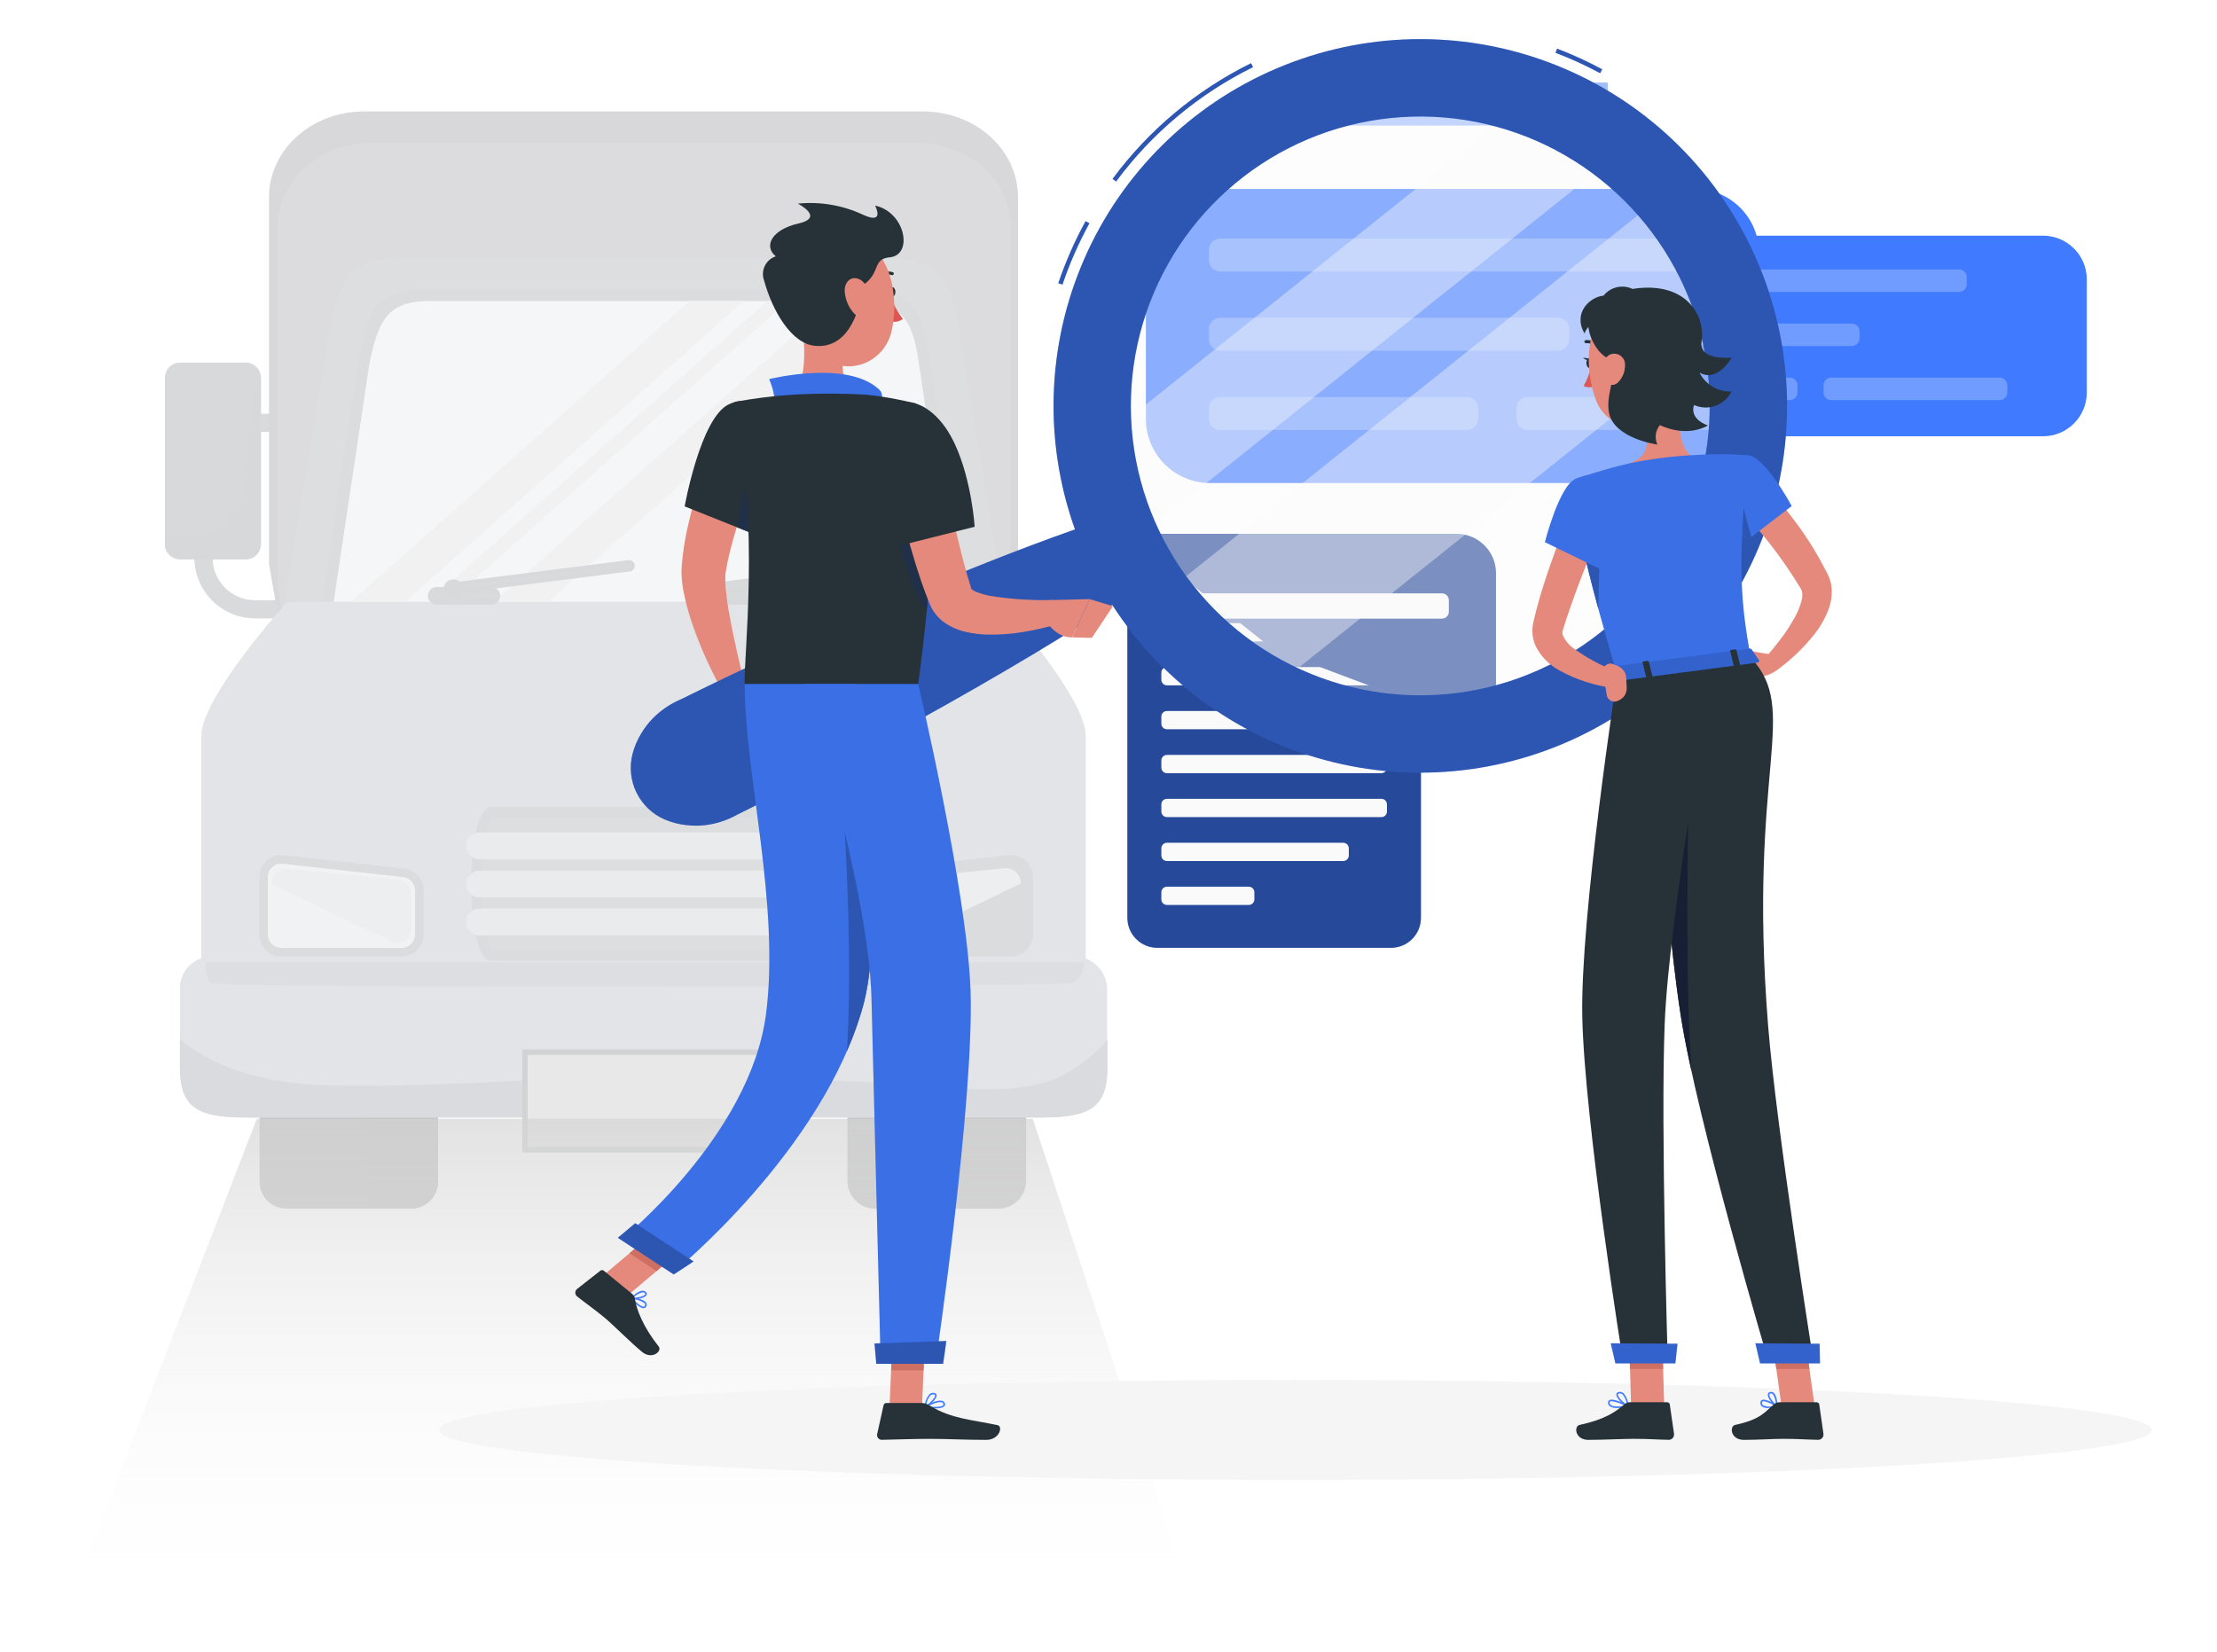 <svg width="510" height="380" viewBox="0 0 510 380" fill="none" xmlns="http://www.w3.org/2000/svg">
<rect width="510" height="380" fill="white"/>
<g opacity="0.92">
<g opacity="0.92" filter="url(#filter0_d)">
<path opacity="0.98" d="M289.194 196.085C311.761 196.085 330.055 177.791 330.055 155.224C330.055 132.658 311.761 114.364 289.194 114.364C266.628 114.364 248.334 132.658 248.334 155.224C248.334 177.791 266.628 196.085 289.194 196.085Z" fill="white"/>
</g>
<path opacity="0.33" d="M308.767 152.833C309.251 153.118 309.653 153.524 309.932 154.012C310.211 154.499 310.357 155.052 310.357 155.613C310.357 156.175 310.211 156.727 309.932 157.215C309.653 157.703 309.251 158.109 308.767 158.394L281.8 174.26C281.31 174.548 280.753 174.702 280.184 174.705C279.616 174.708 279.056 174.562 278.563 174.279C278.069 173.997 277.659 173.589 277.374 173.098C277.089 172.606 276.939 172.048 276.939 171.479V139.748C276.939 139.179 277.089 138.621 277.374 138.129C277.659 137.637 278.069 137.23 278.563 136.947C279.056 136.665 279.616 136.518 280.184 136.522C280.753 136.525 281.31 136.679 281.8 136.967L308.767 152.833Z" fill="#515A60"/>
</g>
<path d="M44.715 128.301V109.134C44.718 105.43 46.19 101.879 48.809 99.26C51.428 96.641 54.979 95.169 58.683 95.166H71.317C75.021 95.169 78.573 96.641 81.192 99.26C83.812 101.879 85.286 105.43 85.29 109.134V128.301C85.286 132.006 83.812 135.557 81.192 138.175C78.573 140.794 75.021 142.267 71.317 142.27H58.683C54.979 142.267 51.428 140.795 48.809 138.176C46.19 135.557 44.717 132.005 44.715 128.301V128.301ZM58.683 99.357C56.089 99.357 53.601 100.387 51.767 102.22C49.932 104.053 48.9 106.54 48.898 109.134V128.301C48.898 130.897 49.929 133.385 51.764 135.22C53.599 137.055 56.087 138.086 58.683 138.086H71.317C73.912 138.085 76.4 137.054 78.235 135.219C80.069 133.384 81.101 130.896 81.102 128.301V109.134C81.098 106.54 80.066 104.055 78.231 102.222C76.397 100.389 73.91 99.359 71.317 99.357H58.683Z" fill="#D9DADC"/>
<path d="M41.393 83.419H56.566C57.483 83.419 58.363 83.784 59.011 84.433C59.66 85.081 60.025 85.961 60.025 86.879V125.211C60.025 126.128 59.661 127.007 59.013 127.655C58.364 128.303 57.485 128.667 56.569 128.667H41.396C40.478 128.667 39.599 128.303 38.95 127.654C38.302 127.006 37.938 126.126 37.938 125.209V86.875C37.938 85.959 38.302 85.08 38.95 84.432C39.598 83.784 40.477 83.419 41.393 83.419V83.419Z" fill="#D8D9DB"/>
<path d="M41.048 89.358C41.047 88.554 41.364 87.783 41.931 87.213C42.498 86.643 43.268 86.321 44.072 86.318C44.072 86.318 56.278 84.68 55.032 84.68L42.441 84.715C42.042 84.716 41.648 84.796 41.281 84.949C40.914 85.103 40.58 85.327 40.299 85.609C40.019 85.892 39.796 86.227 39.645 86.595C39.494 86.963 39.417 87.358 39.418 87.756L39.506 119.907C39.509 121.174 41.048 89.358 41.048 89.358Z" fill="#D8D9DB"/>
<path d="M57.192 99.799C56.755 104.786 57.388 111.412 55.004 115.994C51.043 123.598 45.004 124.371 37.938 122.876V125.081C37.938 126.033 38.317 126.945 38.99 127.618C39.663 128.291 40.576 128.669 41.528 128.669H56.433C57.385 128.669 58.298 128.291 58.971 127.618C59.645 126.945 60.024 126.033 60.025 125.081V87.008C60.003 86.736 59.948 86.468 59.863 86.209C58.471 90.626 57.575 95.184 57.192 99.799V99.799Z" fill="#D7D8DA"/>
<path d="M65.871 206.06H94.614C96.248 206.06 97.814 206.708 98.969 207.864C100.125 209.019 100.773 210.585 100.773 212.219V271.896C100.773 273.53 100.125 275.097 98.969 276.252C97.814 277.407 96.248 278.056 94.614 278.056H65.873C64.24 278.056 62.673 277.407 61.517 276.252C60.361 275.097 59.712 273.53 59.711 271.896V212.22C59.711 210.586 60.36 209.019 61.515 207.864C62.67 206.709 64.237 206.06 65.871 206.06V206.06Z" fill="#C5C5C7"/>
<path d="M94.378 206.06H84.772V278.055H94.378C95.218 278.055 96.05 277.89 96.827 277.568C97.603 277.247 98.309 276.775 98.903 276.181C99.497 275.587 99.969 274.882 100.29 274.105C100.612 273.329 100.777 272.497 100.777 271.657V212.463C100.778 211.622 100.613 210.789 100.292 210.012C99.971 209.235 99.5 208.529 98.906 207.934C98.311 207.339 97.605 206.868 96.828 206.546C96.052 206.224 95.219 206.059 94.378 206.06V206.06Z" fill="#C4C4C6"/>
<path d="M236.045 271.662C236.045 272.502 235.88 273.334 235.559 274.11C235.237 274.886 234.766 275.591 234.173 276.185C233.579 276.78 232.874 277.251 232.098 277.572C231.322 277.894 230.49 278.06 229.65 278.06H201.378C200.537 278.06 199.705 277.895 198.928 277.574C198.151 277.252 197.446 276.781 196.851 276.187C196.256 275.593 195.785 274.888 195.463 274.111C195.141 273.335 194.975 272.502 194.975 271.662V212.463C194.974 211.622 195.14 210.789 195.462 210.013C195.784 209.236 196.255 208.53 196.85 207.936C197.445 207.341 198.151 206.87 198.928 206.549C199.704 206.227 200.537 206.062 201.378 206.063H229.65C230.49 206.063 231.322 206.228 232.098 206.55C232.875 206.872 233.58 207.343 234.174 207.938C234.768 208.532 235.238 209.238 235.559 210.014C235.881 210.79 236.045 211.623 236.045 212.463V271.662Z" fill="#C6C7C8"/>
<path d="M212.321 206.06H201.378C200.537 206.059 199.704 206.224 198.928 206.546C198.151 206.867 197.445 207.338 196.85 207.933C196.255 208.527 195.784 209.233 195.462 210.01C195.14 210.786 194.974 211.619 194.975 212.46V271.662C194.975 272.503 195.141 273.335 195.463 274.111C195.785 274.888 196.256 275.593 196.851 276.187C197.446 276.781 198.151 277.253 198.928 277.574C199.705 277.895 200.537 278.06 201.378 278.06H212.321V206.06Z" fill="#C5C6C7"/>
<path d="M61.887 45.368C61.887 34.471 71.665 25.639 83.725 25.639H212.342C224.405 25.639 234.184 34.469 234.184 45.368V129.741L223.866 189.751C221.406 199.805 219.242 204.818 207.179 204.818H88.885C76.823 204.818 73.792 199.885 72.201 189.751L61.887 129.744V45.368Z" fill="#D8D8DA"/>
<path d="M63.853 52.216C63.853 41.553 73.424 32.906 85.231 32.906H211.126C222.931 32.906 232.505 41.553 232.505 52.216V134.797L222.405 193.538C219.998 203.379 217.882 208.288 206.074 208.288H90.283C78.475 208.288 75.511 203.46 73.956 193.538L63.856 134.797L63.853 52.216Z" fill="#DCDCDE"/>
<path d="M230.143 217.984C230.143 228.817 220.84 237.605 209.365 237.605H86.996C75.519 237.605 66.213 228.817 66.213 217.984V134.075L76.032 74.398C78.369 64.398 80.426 59.412 91.9 59.412H204.458C215.933 59.412 218.816 64.318 220.33 74.398L230.145 134.075L230.143 217.984Z" fill="#DDDEE0"/>
<path d="M222.253 138.487L213.719 81.615C212.348 71.567 209.732 66.681 199.311 66.681H97.056C86.626 66.681 84.763 71.647 82.637 81.615L74.103 138.487H222.253Z" fill="#DBDCDD"/>
<path d="M219.601 138.485L211.379 83.646C210.054 73.962 207.528 69.246 197.476 69.246H98.881C88.828 69.246 87.027 74.037 84.978 83.646L76.752 138.485H219.601Z" fill="#F5F6F7"/>
<path d="M56.23 257.083C45.325 257.083 41.391 254.634 41.391 245.563V227.602C41.338 226.042 41.787 224.507 42.671 223.222C43.555 221.937 44.828 220.968 46.303 220.46V169.345C46.303 160.276 66.046 138.485 66.046 138.485H230.025C230.025 138.485 249.768 160.271 249.768 169.345V220.454C249.768 220.454 254.676 222.33 254.676 227.596V245.559C254.676 254.629 250.744 257.079 239.837 257.079L56.23 257.083Z" fill="#E3E4E7"/>
<path d="M96.473 214.697C96.532 215.791 96.158 216.864 95.43 217.683C94.703 218.502 93.681 219.001 92.588 219.07H64.509C63.416 219 62.396 218.501 61.669 217.682C60.943 216.863 60.569 215.79 60.63 214.697V202.036C60.568 200.943 60.942 199.87 61.669 199.052C62.396 198.233 63.417 197.735 64.509 197.667L92.587 200.761C93.68 200.83 94.702 201.328 95.43 202.148C96.157 202.967 96.532 204.041 96.472 205.135L96.473 214.697Z" fill="#F0F2F4" stroke="#DADCDE" stroke-width="1.972" stroke-miterlimit="10"/>
<path d="M200.805 214.697C200.745 215.791 201.119 216.864 201.846 217.683C202.573 218.502 203.595 219.001 204.688 219.07H232.763C233.857 219.001 234.878 218.502 235.606 217.683C236.333 216.864 236.708 215.791 236.648 214.697V202.036C236.709 200.942 236.334 199.869 235.607 199.05C234.879 198.232 233.857 197.735 232.763 197.667L204.689 200.761C203.596 200.83 202.574 201.328 201.847 202.148C201.119 202.967 200.745 204.041 200.806 205.135L200.805 214.697Z" fill="#DADCDE" stroke="#DADCDE" stroke-width="1.972" stroke-miterlimit="10"/>
<path d="M202.838 213.49C202.83 214.419 203.191 215.313 203.841 215.977C204.492 216.64 205.38 217.018 206.309 217.027L234.847 203.244C234.851 202.785 234.765 202.328 234.594 201.902C234.422 201.475 234.168 201.087 233.846 200.758C233.524 200.43 233.141 200.168 232.718 199.988C232.294 199.808 231.84 199.713 231.38 199.709L206.309 202.211C205.379 202.221 204.491 202.599 203.841 203.263C203.19 203.927 202.829 204.822 202.838 205.752V213.49Z" fill="#ECEEF0"/>
<path d="M94.553 213.624C94.561 214.553 94.201 215.446 93.551 216.109C92.901 216.773 92.014 217.151 91.086 217.161L62.547 203.377C62.542 202.917 62.629 202.461 62.8 202.034C62.972 201.607 63.226 201.219 63.548 200.89C63.87 200.562 64.254 200.3 64.677 200.12C65.1 199.94 65.555 199.845 66.015 199.84L91.086 202.346C92.014 202.355 92.901 202.733 93.551 203.396C94.201 204.06 94.561 204.954 94.553 205.882V213.624Z" fill="#ECEEF0"/>
<path d="M190.385 203.345C190.385 212.477 188.741 219.871 186.71 219.871H113.254C111.223 219.871 109.578 212.477 109.578 203.345C109.578 194.215 111.224 186.817 113.254 186.817H186.71C188.741 186.817 190.385 194.215 190.385 203.345V203.345Z" fill="#DDDEE0" stroke="#DBDCDE" stroke-width="2.374" stroke-miterlimit="10"/>
<path d="M192.699 194.626C192.677 195.463 192.324 196.257 191.717 196.834C191.11 197.411 190.299 197.723 189.462 197.702H110.433C110.018 197.713 109.606 197.642 109.219 197.493C108.832 197.344 108.478 197.12 108.178 196.834C107.878 196.549 107.637 196.207 107.469 195.828C107.301 195.449 107.209 195.04 107.199 194.626V194.626C107.209 194.212 107.301 193.803 107.469 193.424C107.637 193.045 107.878 192.703 108.178 192.418C108.479 192.132 108.832 191.908 109.219 191.759C109.606 191.61 110.018 191.538 110.433 191.549H189.465C190.302 191.528 191.113 191.841 191.72 192.418C192.327 192.995 192.68 193.789 192.702 194.626H192.699Z" fill="#E9EBED"/>
<path d="M192.529 193.817C192.334 193.158 191.929 192.579 191.376 192.17C190.823 191.761 190.152 191.543 189.464 191.548H110.432C109.744 191.543 109.073 191.762 108.52 192.171C107.968 192.58 107.563 193.158 107.367 193.817H192.529Z" fill="#E9EBED"/>
<path d="M192.699 203.377C192.677 204.214 192.323 205.008 191.717 205.584C191.11 206.161 190.299 206.474 189.462 206.453H110.433C110.018 206.464 109.606 206.392 109.219 206.243C108.832 206.094 108.479 205.871 108.178 205.585C107.878 205.299 107.637 204.957 107.469 204.578C107.301 204.199 107.209 203.791 107.199 203.377V203.377C107.22 202.539 107.572 201.745 108.178 201.167C108.784 200.589 109.595 200.276 110.433 200.296H189.465C190.303 200.276 191.114 200.59 191.72 201.167C192.327 201.745 192.68 202.539 192.702 203.377H192.699Z" fill="#E9EBED"/>
<path d="M192.529 202.566C192.334 201.906 191.93 201.327 191.377 200.918C190.824 200.508 190.152 200.29 189.464 200.296H110.432C109.744 200.29 109.072 200.509 108.52 200.918C107.967 201.328 107.562 201.906 107.367 202.566H192.529Z" fill="#E9EBED"/>
<path d="M192.699 212.124C192.677 212.961 192.324 213.756 191.717 214.333C191.11 214.91 190.299 215.222 189.462 215.202H110.433C110.018 215.212 109.606 215.141 109.219 214.991C108.832 214.842 108.479 214.618 108.178 214.333C107.878 214.047 107.637 213.705 107.469 213.326C107.301 212.947 107.209 212.539 107.199 212.124V212.124C107.219 211.287 107.571 210.491 108.177 209.913C108.784 209.335 109.595 209.022 110.433 209.041H189.465C190.303 209.022 191.114 209.336 191.721 209.914C192.328 210.492 192.68 211.287 192.702 212.124H192.699Z" fill="#E9EBED"/>
<path d="M192.529 211.313C192.334 210.653 191.929 210.074 191.376 209.665C190.823 209.255 190.152 209.036 189.464 209.042H110.432C109.744 209.037 109.073 209.256 108.52 209.665C107.968 210.075 107.563 210.653 107.367 211.313H192.529Z" fill="#E9EBED"/>
<path d="M244.047 247.536C235.767 251.616 223.908 250.777 214.923 250.023C201.152 248.873 187.449 248.397 173.632 247.759C141.374 246.271 109.906 250.166 77.802 249.75C63.178 249.56 50.876 246.775 41.387 239.124V245.582C41.387 254.642 45.32 257.088 56.225 257.088H239.936C250.843 257.088 254.775 254.647 254.775 245.582V239.167C251.824 242.677 248.169 245.528 244.047 247.536V247.536Z" fill="#DADBDE"/>
<path d="M68.883 138.43C68.883 138.43 70.485 164.704 74.639 167.885C78.793 171.066 131.455 178.423 146.622 178.423C159.699 178.423 219.179 171.364 221.896 167.885C224.614 164.407 226.862 138.903 226.862 138.903L68.883 138.43Z" fill="#E3E4E7"/>
<path d="M249.408 221.393C249.408 221.393 249.433 225.285 246.216 226.153C243 227.021 49.994 227.451 48.518 226.153C47.041 224.855 47.284 221.393 47.284 221.393" fill="#DDDEE1"/>
<path d="M174.982 242.065H120.768V264.507H174.982V242.065Z" fill="#E8E8E8" stroke="#D2D3D4" stroke-width="1.255" stroke-miterlimit="10"/>
<path d="M93.138 138.485L171.126 69.237H158.675L80.689 138.485H93.138Z" fill="#F1F1F1"/>
<path d="M126.076 138.485L203.225 69.99C201.357 69.455 199.42 69.203 197.477 69.243H191.614L113.625 138.485H126.076Z" fill="#F1F1F1"/>
<path d="M103.282 138.485L181.272 69.237H176.527L98.535 138.485H103.282Z" fill="#F1F1F1"/>
<path d="M114.576 137.077C114.576 137.278 114.537 137.476 114.46 137.661C114.384 137.846 114.271 138.015 114.13 138.156C113.988 138.298 113.82 138.41 113.635 138.487C113.45 138.563 113.251 138.602 113.051 138.602H100.456C100.052 138.602 99.664 138.442 99.378 138.156C99.092 137.87 98.932 137.482 98.932 137.077C98.932 136.673 99.093 136.286 99.379 136C99.665 135.714 100.052 135.553 100.456 135.553H113.051C113.455 135.553 113.843 135.713 114.129 135.999C114.415 136.285 114.576 136.673 114.576 137.077V137.077Z" fill="#D9DADC" stroke="#D8D9DB"/>
<path d="M106.034 135.552C106.035 135.205 105.932 134.867 105.74 134.578C105.548 134.29 105.274 134.066 104.954 133.933C104.634 133.8 104.282 133.765 103.942 133.833C103.602 133.9 103.29 134.067 103.045 134.311C102.8 134.556 102.633 134.868 102.565 135.208C102.497 135.548 102.532 135.9 102.664 136.22C102.797 136.54 103.021 136.814 103.309 137.007C103.597 137.199 103.935 137.302 104.282 137.302C104.746 137.302 105.192 137.118 105.52 136.79C105.849 136.462 106.034 136.016 106.034 135.552V135.552Z" fill="#D9DADC" stroke="#D8D9DB"/>
<path d="M104.493 136.071C104.288 136.07 104.09 135.991 103.941 135.85C103.791 135.708 103.701 135.516 103.689 135.31C103.677 135.105 103.743 134.903 103.874 134.745C104.005 134.587 104.191 134.484 104.395 134.458L144.578 129.361C144.686 129.344 144.796 129.348 144.901 129.373C145.007 129.399 145.107 129.446 145.194 129.511C145.282 129.576 145.355 129.658 145.41 129.752C145.465 129.846 145.5 129.951 145.514 130.059C145.527 130.167 145.519 130.276 145.489 130.381C145.46 130.486 145.409 130.584 145.341 130.668C145.272 130.753 145.188 130.823 145.091 130.875C144.995 130.926 144.89 130.957 144.781 130.967L104.6 136.068C104.563 136.07 104.53 136.071 104.493 136.071Z" fill="#D9DADC" stroke="#D8D9DB"/>
<path d="M175.335 137.078C175.335 137.278 175.295 137.476 175.219 137.661C175.142 137.846 175.03 138.015 174.888 138.156C174.747 138.298 174.579 138.41 174.394 138.487C174.209 138.563 174.01 138.603 173.81 138.602H161.216C161.016 138.603 160.818 138.563 160.632 138.487C160.447 138.41 160.279 138.298 160.137 138.156C159.995 138.015 159.883 137.847 159.806 137.662C159.729 137.476 159.69 137.278 159.689 137.078C159.69 136.673 159.852 136.286 160.138 136C160.424 135.714 160.812 135.553 161.216 135.553H173.81C174.214 135.553 174.602 135.714 174.888 136C175.174 136.286 175.334 136.673 175.335 137.078V137.078Z" fill="#D9DADC" stroke="#D8D9DB"/>
<path d="M166.792 135.552C166.792 135.206 166.689 134.867 166.497 134.58C166.305 134.292 166.031 134.067 165.711 133.935C165.392 133.802 165.04 133.768 164.7 133.835C164.36 133.903 164.049 134.069 163.804 134.314C163.559 134.559 163.392 134.871 163.325 135.211C163.257 135.55 163.292 135.902 163.424 136.222C163.557 136.542 163.781 136.815 164.069 137.008C164.357 137.2 164.695 137.303 165.042 137.303C165.506 137.302 165.951 137.117 166.279 136.789C166.607 136.461 166.792 136.016 166.792 135.552V135.552Z" fill="#D9DADC" stroke="#D8D9DB"/>
<path d="M165.253 136.071C165.047 136.071 164.849 135.992 164.7 135.851C164.55 135.71 164.46 135.517 164.447 135.312C164.434 135.106 164.5 134.904 164.631 134.746C164.762 134.587 164.949 134.484 165.153 134.458L205.333 129.362C205.44 129.345 205.549 129.35 205.654 129.376C205.759 129.402 205.858 129.449 205.944 129.514C206.031 129.578 206.104 129.66 206.158 129.753C206.213 129.847 206.248 129.95 206.262 130.058C206.276 130.165 206.268 130.274 206.239 130.378C206.21 130.483 206.16 130.58 206.093 130.665C206.026 130.75 205.942 130.82 205.847 130.872C205.752 130.924 205.648 130.956 205.54 130.967L165.357 136.068C165.32 136.07 165.291 136.071 165.253 136.071Z" fill="#D9DADC" stroke="#D8D9DB"/>
<path opacity="0.67" d="M59.086 257.375H237.582L275.216 371.354H15L59.086 257.375Z" fill="url(#paint0_linear)"/>
<path d="M298.011 340.466C406.805 340.466 495 335.315 495 328.961C495 322.608 406.805 317.457 298.011 317.457C189.216 317.457 101.021 322.608 101.021 328.961C101.021 335.315 189.216 340.466 298.011 340.466Z" fill="#F5F5F5"/>
<path d="M469.976 54.218H371.413C365.85 54.218 361.34 58.728 361.34 64.291V90.294C361.34 95.857 365.85 100.367 371.413 100.367H469.976C475.539 100.367 480.049 95.857 480.049 90.294V64.291C480.049 58.728 475.539 54.218 469.976 54.218Z" fill="#407BFF"/>
<path d="M450.654 62.001H373.006C372.03 62.001 371.238 62.792 371.238 63.769V65.394C371.238 66.371 372.03 67.162 373.006 67.162H450.654C451.63 67.162 452.421 66.371 452.421 65.394V63.769C452.421 62.792 451.63 62.001 450.654 62.001Z" fill="#407BFF"/>
<path d="M425.997 74.44H373.006C372.03 74.44 371.238 75.231 371.238 76.208V77.835C371.238 78.811 372.03 79.602 373.006 79.602H425.997C426.973 79.602 427.764 78.811 427.764 77.835V76.208C427.764 75.231 426.973 74.44 425.997 74.44Z" fill="#407BFF"/>
<path d="M411.732 86.877H373.006C372.03 86.877 371.238 87.669 371.238 88.645V90.272C371.238 91.248 372.03 92.04 373.006 92.04H411.732C412.708 92.04 413.5 91.248 413.5 90.272V88.645C413.5 87.669 412.708 86.877 411.732 86.877Z" fill="#407BFF"/>
<path d="M459.984 86.877H421.258C420.282 86.877 419.49 87.669 419.49 88.645V90.272C419.49 91.248 420.282 92.04 421.258 92.04H459.984C460.96 92.04 461.752 91.248 461.752 90.272V88.645C461.752 87.669 460.96 86.877 459.984 86.877Z" fill="#407BFF"/>
<g opacity="0.5">
<path opacity="0.5" d="M450.654 62.001H373.006C372.03 62.001 371.238 62.792 371.238 63.769V65.394C371.238 66.371 372.03 67.162 373.006 67.162H450.654C451.63 67.162 452.421 66.371 452.421 65.394V63.769C452.421 62.792 451.63 62.001 450.654 62.001Z" fill="white"/>
<path opacity="0.5" d="M425.997 74.44H373.006C372.03 74.44 371.238 75.231 371.238 76.208V77.835C371.238 78.811 372.03 79.602 373.006 79.602H425.997C426.973 79.602 427.764 78.811 427.764 77.835V76.208C427.764 75.231 426.973 74.44 425.997 74.44Z" fill="white"/>
<path opacity="0.5" d="M411.732 86.877H373.006C372.03 86.877 371.238 87.669 371.238 88.645V90.272C371.238 91.248 372.03 92.04 373.006 92.04H411.732C412.708 92.04 413.5 91.248 413.5 90.272V88.645C413.5 87.669 412.708 86.877 411.732 86.877Z" fill="white"/>
<path opacity="0.5" d="M459.984 86.877H421.258C420.282 86.877 419.49 87.669 419.49 88.645V90.272C419.49 91.248 420.282 92.04 421.258 92.04H459.984C460.96 92.04 461.752 91.248 461.752 90.272V88.645C461.752 87.669 460.96 86.877 459.984 86.877Z" fill="white"/>
</g>
<path d="M389.877 43.461H278.367C270.21 43.461 263.598 50.073 263.598 58.23V96.355C263.598 104.512 270.21 111.124 278.367 111.124H389.877C398.033 111.124 404.646 104.512 404.646 96.355V58.23C404.646 50.073 398.033 43.461 389.877 43.461Z" fill="#407BFF"/>
<path d="M394.543 54.872H280.697C279.266 54.872 278.105 56.032 278.105 57.463V59.848C278.105 61.279 279.266 62.44 280.697 62.44H394.543C395.974 62.44 397.134 61.279 397.134 59.848V57.463C397.134 56.032 395.974 54.872 394.543 54.872Z" fill="#407BFF"/>
<path d="M358.392 73.109H280.697C279.266 73.109 278.105 74.269 278.105 75.7V78.085C278.105 79.516 279.266 80.676 280.697 80.676H358.392C359.823 80.676 360.983 79.516 360.983 78.085V75.7C360.983 74.269 359.823 73.109 358.392 73.109Z" fill="#407BFF"/>
<path d="M337.477 91.345H280.697C279.266 91.345 278.105 92.505 278.105 93.936V96.321C278.105 97.752 279.266 98.913 280.697 98.913H337.477C338.908 98.913 340.068 97.752 340.068 96.321V93.936C340.068 92.505 338.908 91.345 337.477 91.345Z" fill="#407BFF"/>
<path d="M398.709 91.345H351.441C350.01 91.345 348.85 92.505 348.85 93.936V96.321C348.85 97.752 350.01 98.913 351.441 98.913H398.709C400.14 98.913 401.3 97.752 401.3 96.321V93.936C401.3 92.505 400.14 91.345 398.709 91.345Z" fill="#407BFF"/>
<g opacity="0.5">
<path opacity="0.5" d="M394.543 54.872H280.697C279.266 54.872 278.105 56.032 278.105 57.463V59.848C278.105 61.279 279.266 62.44 280.697 62.44H394.543C395.974 62.44 397.134 61.279 397.134 59.848V57.463C397.134 56.032 395.974 54.872 394.543 54.872Z" fill="white"/>
<path opacity="0.5" d="M358.392 73.109H280.697C279.266 73.109 278.105 74.269 278.105 75.7V78.085C278.105 79.516 279.266 80.676 280.697 80.676H358.392C359.823 80.676 360.983 79.516 360.983 78.085V75.7C360.983 74.269 359.823 73.109 358.392 73.109Z" fill="white"/>
<path opacity="0.5" d="M337.477 91.345H280.697C279.266 91.345 278.105 92.505 278.105 93.936V96.321C278.105 97.752 279.266 98.913 280.697 98.913H337.477C338.908 98.913 340.068 97.752 340.068 96.321V93.936C340.068 92.505 338.908 91.345 337.477 91.345Z" fill="white"/>
<path opacity="0.5" d="M398.709 91.345H351.441C350.01 91.345 348.85 92.505 348.85 93.936V96.321C348.85 97.752 350.01 98.913 351.441 98.913H398.709C400.14 98.913 401.3 97.752 401.3 96.321V93.936C401.3 92.505 400.14 91.345 398.709 91.345Z" fill="white"/>
</g>
<path d="M319.971 123.389H266.241C262.429 123.389 259.338 126.479 259.338 130.292V211.15C259.338 214.963 262.429 218.054 266.241 218.054H319.971C323.784 218.054 326.875 214.963 326.875 211.15V130.292C326.875 126.479 323.784 123.389 319.971 123.389Z" fill="#407BFF"/>
<path opacity="0.4" d="M319.971 123.389H266.241C262.429 123.389 259.338 126.479 259.338 130.292V211.15C259.338 214.963 262.429 218.054 266.241 218.054H319.971C323.784 218.054 326.875 214.963 326.875 211.15V130.292C326.875 126.479 323.784 123.389 319.971 123.389Z" fill="black"/>
<path d="M317.785 133.26H268.431C267.728 133.26 267.158 133.83 267.158 134.533V136.18C267.158 136.883 267.728 137.453 268.431 137.453H317.785C318.488 137.453 319.058 136.883 319.058 136.18V134.533C319.058 133.83 318.488 133.26 317.785 133.26Z" fill="#FAFAFA"/>
<path d="M302.022 143.364H268.431C267.728 143.364 267.158 143.934 267.158 144.637V146.284C267.158 146.987 267.728 147.557 268.431 147.557H302.022C302.725 147.557 303.295 146.987 303.295 146.284V144.637C303.295 143.934 302.725 143.364 302.022 143.364Z" fill="#FAFAFA"/>
<path d="M317.785 153.468H268.431C267.728 153.468 267.158 154.038 267.158 154.741V156.389C267.158 157.092 267.728 157.662 268.431 157.662H317.785C318.488 157.662 319.058 157.092 319.058 156.389V154.741C319.058 154.038 318.488 153.468 317.785 153.468Z" fill="#FAFAFA"/>
<path d="M286.679 163.573H268.431C267.728 163.573 267.158 164.143 267.158 164.846V166.493C267.158 167.196 267.728 167.766 268.431 167.766H286.679C287.382 167.766 287.952 167.196 287.952 166.493V164.846C287.952 164.143 287.382 163.573 286.679 163.573Z" fill="#FAFAFA"/>
<path d="M312.419 163.573H294.172C293.468 163.573 292.898 164.143 292.898 164.846V166.493C292.898 167.196 293.468 167.766 294.172 167.766H312.419C313.122 167.766 313.692 167.196 313.692 166.493V164.846C313.692 164.143 313.122 163.573 312.419 163.573Z" fill="#FAFAFA"/>
<path d="M317.785 173.677H268.431C267.728 173.677 267.158 174.247 267.158 174.95V176.597C267.158 177.301 267.728 177.871 268.431 177.871H317.785C318.488 177.871 319.058 177.301 319.058 176.597V174.95C319.058 174.247 318.488 173.677 317.785 173.677Z" fill="#FAFAFA"/>
<path d="M317.785 183.781H268.431C267.728 183.781 267.158 184.351 267.158 185.055V186.702C267.158 187.405 267.728 187.975 268.431 187.975H317.785C318.488 187.975 319.058 187.405 319.058 186.702V185.055C319.058 184.351 318.488 183.781 317.785 183.781Z" fill="#FAFAFA"/>
<path d="M309.008 193.885H268.431C267.728 193.885 267.158 194.455 267.158 195.159V196.806C267.158 197.509 267.728 198.079 268.431 198.079H309.008C309.711 198.079 310.281 197.509 310.281 196.806V195.159C310.281 194.455 309.711 193.885 309.008 193.885Z" fill="#FAFAFA"/>
<path d="M287.28 203.99H268.431C267.728 203.99 267.158 204.56 267.158 205.263V206.91C267.158 207.614 267.728 208.184 268.431 208.184H287.28C287.983 208.184 288.553 207.614 288.553 206.91V205.263C288.553 204.56 287.983 203.99 287.28 203.99Z" fill="#FAFAFA"/>
<path d="M335.096 122.813H259.52L292.897 149.4L344.137 168.676V131.86C344.13 129.463 343.175 127.167 341.482 125.473C339.788 123.778 337.492 122.822 335.096 122.813V122.813Z" fill="#407BFF"/>
<path opacity="0.4" d="M335.096 122.813H259.52L292.897 149.4L344.137 168.676V131.86C344.13 129.463 343.175 127.167 341.482 125.473C339.788 123.778 337.492 122.822 335.096 122.813V122.813Z" fill="black"/>
<path d="M331.704 136.503H276.577C275.698 136.503 274.986 137.215 274.986 138.094V140.728C274.986 141.606 275.698 142.318 276.577 142.318H331.704C332.582 142.318 333.294 141.606 333.294 140.728V138.094C333.294 137.215 332.582 136.503 331.704 136.503Z" fill="#FAFAFA"/>
<path d="M369.811 28.84V19.013L298.436 19.013V28.84L369.811 28.84Z" fill="#407BFF"/>
<path opacity="0.5" d="M369.811 28.84V19.013L298.436 19.013V28.84L369.811 28.84Z" fill="white"/>
<path d="M176.457 103.439C175.567 105.431 174.576 107.657 173.712 109.805C172.837 111.98 171.961 114.154 171.178 116.346C169.57 120.624 168.283 125.016 167.328 129.485L167.031 131.107L166.923 131.723C166.892 131.889 166.889 132.118 166.865 132.316C166.819 133.306 166.84 134.299 166.928 135.286C167.119 137.437 167.465 139.726 167.896 142.025C168.756 146.626 169.842 151.374 170.919 156.04L165.707 158.1C163.276 153.669 161.205 149.049 159.515 144.285C158.625 141.81 157.907 139.277 157.364 136.703C157.057 135.278 156.865 133.831 156.791 132.375C156.785 131.961 156.762 131.579 156.78 131.137C156.799 130.695 156.816 130.218 156.852 129.929L157.051 127.917C157.363 125.301 157.83 122.705 158.449 120.144C159.021 117.605 159.754 115.139 160.531 112.7C161.308 110.261 162.183 107.868 163.145 105.512C163.621 104.329 164.118 103.162 164.632 101.995C165.145 100.806 165.668 99.707 166.296 98.456L176.457 103.439Z" fill="#E4897B"/>
<path d="M170.718 154.671L174.683 158.542L166.039 162.564C166.039 162.564 163.94 158.9 165.394 155.589L170.718 154.671Z" fill="#E4897B"/>
<path d="M177.877 164.299L170.577 167.288L166.039 162.557L174.683 158.536L177.877 164.299Z" fill="#E4897B"/>
<path opacity="0.4" d="M318.598 166.095C304.218 164.487 290.637 158.65 279.574 149.324C268.51 139.997 260.461 127.6 256.443 113.699C252.425 99.798 252.62 85.017 257.002 71.227C261.385 57.436 269.758 45.255 281.063 36.223C292.368 27.191 306.097 21.714 320.515 20.485C334.933 19.256 349.391 22.33 362.062 29.317C374.733 36.305 385.048 46.894 391.701 59.743C398.354 72.593 401.048 87.127 399.442 101.508C398.375 111.057 395.437 120.302 390.797 128.716C386.157 137.13 379.904 144.548 372.397 150.546C364.89 156.543 356.275 161.003 347.044 163.671C337.813 166.339 328.147 167.163 318.598 166.095V166.095Z" fill="#FAFAFA"/>
<path opacity="0.4" d="M371.824 35.766L260.574 124.658C260.099 123.654 259.647 122.636 259.214 121.612C256.425 114.979 254.644 107.966 253.93 100.805V100.799L350.019 24.024C357.907 26.66 365.282 30.632 371.824 35.766V35.766Z" fill="#FAFAFA"/>
<path opacity="0.4" d="M397.49 74.714L292.896 158.278C282.961 153.093 274.352 145.693 267.734 136.65L381.949 45.388C389.306 53.844 394.623 63.878 397.49 74.714V74.714Z" fill="#FAFAFA"/>
<path d="M244.412 65.476L243.449 65.154C245.12 60.22 247.22 55.443 249.726 50.876L250.616 51.364C248.14 55.878 246.064 60.6 244.412 65.476V65.476ZM256.745 41.763L255.927 41.161C264.278 29.874 275.206 20.745 287.8 14.536L288.251 15.448C275.802 21.585 265.001 30.607 256.745 41.763ZM368.096 16.84C364.78 15.052 361.351 13.483 357.83 12.143L358.192 11.193C361.753 12.55 365.222 14.138 368.577 15.946L368.096 16.84Z" fill="#407BFF"/>
<path opacity="0.3" d="M244.412 65.476L243.449 65.154C245.12 60.22 247.22 55.443 249.726 50.876L250.616 51.364C248.14 55.878 246.064 60.6 244.412 65.476V65.476ZM256.745 41.763L255.927 41.161C264.278 29.874 275.206 20.745 287.8 14.536L288.251 15.448C275.802 21.585 265.001 30.607 256.745 41.763ZM368.096 16.84C364.78 15.052 361.351 13.483 357.83 12.143L358.192 11.193C361.753 12.55 365.222 14.138 368.577 15.946L368.096 16.84Z" fill="black"/>
<path d="M402.383 56.032C392.851 36.718 376.294 21.78 356.103 14.28C335.913 6.78 313.619 7.286 293.789 15.694C273.96 24.102 258.097 39.776 249.451 59.502C240.806 79.229 240.032 101.516 247.288 121.795C240.5 124.177 233.798 126.731 227.131 129.358C217.521 133.165 207.998 137.149 198.561 141.308C189.136 145.487 179.744 149.743 170.454 154.194C165.785 156.372 161.179 158.681 156.54 160.92C154.126 161.954 151.938 163.451 150.101 165.328C149.102 166.37 148.225 167.522 147.487 168.762C146.598 170.223 145.929 171.806 145.499 173.461C144.734 176.45 145.065 179.614 146.43 182.381C147.796 185.147 150.107 187.334 152.945 188.545C154.52 189.21 156.185 189.641 157.885 189.824C159.318 189.992 160.766 189.997 162.2 189.837C164.808 189.522 167.329 188.697 169.619 187.409C174.217 185.086 178.852 182.836 183.42 180.454C192.604 175.783 201.693 170.918 210.742 165.979C219.774 161 228.727 155.862 237.601 150.565C243.741 146.87 249.845 143.103 255.864 139.167C267.55 157.258 285.713 170.196 306.63 175.328C327.548 180.46 349.636 177.398 368.368 166.769C387.101 156.14 401.059 138.75 407.384 118.162C413.708 97.573 411.919 75.346 402.383 56.034V56.032ZM356.195 153.087C344.387 158.917 331.116 161.115 318.059 159.402C305.002 157.689 292.746 152.142 282.842 143.464C272.937 134.786 265.828 123.365 262.414 110.647C259 97.928 259.434 84.483 263.662 72.011C267.889 59.54 275.72 48.601 286.164 40.58C296.608 32.559 309.196 27.815 322.336 26.948C335.476 26.081 348.578 29.13 359.985 35.709C371.393 42.288 380.593 52.102 386.422 63.911C390.293 71.751 392.582 80.276 393.158 89.001C393.734 97.726 392.586 106.478 389.779 114.759C386.973 123.04 382.562 130.687 376.8 137.264C371.038 143.84 364.037 149.217 356.196 153.087H356.195Z" fill="#407BFF"/>
<path opacity="0.3" d="M402.383 56.032C392.851 36.718 376.294 21.78 356.103 14.28C335.913 6.78 313.619 7.286 293.789 15.694C273.96 24.102 258.097 39.776 249.451 59.502C240.806 79.229 240.032 101.516 247.288 121.795C240.5 124.177 233.798 126.731 227.131 129.358C217.521 133.165 207.998 137.149 198.561 141.308C189.136 145.487 179.744 149.743 170.454 154.194C165.785 156.372 161.179 158.681 156.54 160.92C154.126 161.954 151.938 163.451 150.101 165.328C149.102 166.37 148.225 167.522 147.487 168.762C146.598 170.223 145.929 171.806 145.499 173.461C144.734 176.45 145.065 179.614 146.43 182.381C147.796 185.147 150.107 187.334 152.945 188.545C154.52 189.21 156.185 189.641 157.885 189.824C159.318 189.992 160.766 189.997 162.2 189.837C164.808 189.522 167.329 188.697 169.619 187.409C174.217 185.086 178.852 182.836 183.42 180.454C192.604 175.783 201.693 170.918 210.742 165.979C219.774 161 228.727 155.862 237.601 150.565C243.741 146.87 249.845 143.103 255.864 139.167C267.55 157.258 285.713 170.196 306.63 175.328C327.548 180.46 349.636 177.398 368.368 166.769C387.101 156.14 401.059 138.75 407.384 118.162C413.708 97.573 411.919 75.346 402.383 56.034V56.032ZM356.195 153.087C344.387 158.917 331.116 161.115 318.059 159.402C305.002 157.689 292.746 152.142 282.842 143.464C272.937 134.786 265.828 123.365 262.414 110.647C259 97.928 259.434 84.483 263.662 72.011C267.889 59.54 275.72 48.601 286.164 40.58C296.608 32.559 309.196 27.815 322.336 26.948C335.476 26.081 348.578 29.13 359.985 35.709C371.393 42.288 380.593 52.102 386.422 63.911C390.293 71.751 392.582 80.276 393.158 89.001C393.734 97.726 392.586 106.478 389.779 114.759C386.973 123.04 382.562 130.687 376.8 137.264C371.038 143.84 364.037 149.217 356.196 153.087H356.195Z" fill="black"/>
<path d="M204.561 67.153C204.561 67.754 204.883 68.244 205.271 68.244C205.659 68.244 205.984 67.757 205.984 67.154C205.984 66.552 205.662 66.064 205.273 66.064C204.885 66.064 204.561 66.551 204.561 67.153Z" fill="#263238"/>
<path d="M204.825 68.244C205.541 70.084 206.508 71.817 207.697 73.394C207.285 73.688 206.815 73.889 206.318 73.981C205.821 74.074 205.31 74.058 204.82 73.932L204.825 68.244Z" fill="#DE5753"/>
<path d="M202.432 63.816C202.356 63.817 202.282 63.794 202.22 63.75C202.158 63.705 202.112 63.642 202.089 63.57C202.066 63.498 202.067 63.42 202.091 63.348C202.116 63.276 202.163 63.214 202.226 63.171C202.673 62.832 203.196 62.606 203.749 62.511C204.302 62.416 204.87 62.456 205.405 62.627C205.487 62.664 205.552 62.731 205.586 62.815C205.62 62.898 205.621 62.992 205.589 63.076C205.557 63.16 205.493 63.229 205.412 63.268C205.33 63.307 205.237 63.313 205.151 63.286C204.726 63.157 204.276 63.132 203.839 63.211C203.402 63.291 202.99 63.474 202.637 63.745C202.578 63.79 202.506 63.814 202.432 63.816V63.816Z" fill="#263238"/>
<path d="M184.008 71.692C185.083 77.153 186.147 87.157 182.326 90.8C182.326 90.8 183.82 96.339 193.965 96.339C205.122 96.339 199.296 90.801 199.296 90.801C193.207 89.347 193.365 84.829 194.425 80.586L184.008 71.692Z" fill="#E4897B"/>
<path d="M177.77 93.656C178.976 91.775 176.941 87.221 176.941 87.221C176.941 87.221 194.914 82.699 202.256 89.634C203.779 91.074 202.087 93.183 202.087 93.183L177.77 93.656Z" fill="#407BFF"/>
<path opacity="0.1" d="M177.77 93.656C178.976 91.775 176.941 87.221 176.941 87.221C176.941 87.221 194.914 82.699 202.256 89.634C203.779 91.074 202.087 93.183 202.087 93.183L177.77 93.656Z" fill="black"/>
<path d="M148.049 300.959C147.101 300.959 145.59 299.377 145.146 298.788C145.125 298.761 145.112 298.728 145.11 298.694C145.107 298.66 145.115 298.626 145.132 298.597C145.15 298.568 145.175 298.544 145.204 298.528C145.234 298.512 145.268 298.504 145.301 298.505C145.409 298.515 147.897 298.728 148.576 299.617C148.651 299.71 148.705 299.818 148.734 299.934C148.763 300.05 148.767 300.172 148.745 300.289C148.736 300.439 148.68 300.583 148.586 300.7C148.491 300.817 148.363 300.901 148.218 300.942C148.162 300.954 148.106 300.96 148.049 300.959V300.959ZM145.697 298.905C146.441 299.759 147.624 300.72 148.137 300.597C148.185 300.586 148.336 300.55 148.397 300.222C148.41 300.154 148.408 300.083 148.39 300.015C148.373 299.948 148.341 299.885 148.296 299.831C147.539 299.275 146.635 298.953 145.697 298.904V298.905Z" fill="#407BFF"/>
<path d="M145.803 298.898C145.619 298.9 145.435 298.886 145.253 298.854C145.222 298.848 145.193 298.834 145.169 298.813C145.145 298.792 145.127 298.765 145.118 298.734C145.108 298.704 145.107 298.672 145.114 298.641C145.121 298.61 145.137 298.582 145.159 298.559C145.223 298.492 146.724 296.941 147.847 296.941C147.982 296.937 148.117 296.963 148.242 297.015C148.368 297.067 148.48 297.144 148.574 297.243C148.676 297.328 148.746 297.445 148.771 297.575C148.797 297.706 148.777 297.841 148.715 297.958C148.378 298.572 146.819 298.898 145.803 298.898ZM145.679 298.545C146.638 298.583 148.163 298.228 148.403 297.792C148.424 297.753 148.476 297.658 148.316 297.49C148.255 297.426 148.182 297.376 148.101 297.343C148.02 297.31 147.933 297.295 147.846 297.298V297.298C147.016 297.489 146.261 297.923 145.679 298.545V298.545Z" fill="#407BFF"/>
<path d="M215.092 324.014C214.324 324.011 213.558 323.941 212.802 323.804C212.767 323.797 212.735 323.779 212.71 323.754C212.685 323.728 212.669 323.695 212.663 323.66C212.657 323.625 212.662 323.588 212.677 323.556C212.692 323.523 212.717 323.496 212.749 323.478C212.856 323.414 215.464 321.924 216.709 322.266C216.826 322.293 216.936 322.344 217.032 322.415C217.129 322.486 217.21 322.576 217.27 322.679C217.352 322.791 217.398 322.925 217.4 323.063C217.403 323.201 217.363 323.337 217.285 323.452C216.976 323.883 216.05 324.014 215.092 324.014ZM213.371 323.542C214.759 323.74 216.647 323.728 216.996 323.245C217.041 323.183 217.085 323.074 216.961 322.855C216.923 322.792 216.873 322.737 216.814 322.694C216.754 322.651 216.686 322.621 216.614 322.606C215.854 322.397 214.285 323.078 213.373 323.542H213.371Z" fill="#407BFF"/>
<path d="M212.839 323.809C212.801 323.809 212.763 323.798 212.731 323.776C212.708 323.757 212.689 323.732 212.678 323.703C212.667 323.674 212.663 323.643 212.668 323.613C212.743 322.557 213.148 321.551 213.826 320.738C213.96 320.623 214.116 320.537 214.285 320.484C214.454 320.432 214.631 320.415 214.807 320.434C215.293 320.483 215.432 320.73 215.465 320.927C215.601 321.771 213.816 323.386 212.915 323.79C212.891 323.802 212.865 323.808 212.839 323.809ZM214.659 320.784C214.434 320.784 214.216 320.866 214.045 321.014C213.487 321.661 213.143 322.465 213.059 323.315C213.979 322.762 215.192 321.495 215.11 320.987C215.103 320.946 215.083 320.822 214.766 320.788C214.731 320.786 214.696 320.784 214.66 320.784H214.659Z" fill="#407BFF"/>
<path d="M204.631 323.631H212.094L212.837 306.346H205.374L204.631 323.631Z" fill="#E4897B"/>
<path d="M138.129 293.961L144.372 298.047L158.148 286.41L151.905 282.323L138.129 293.961Z" fill="#E4897B"/>
<path d="M145.403 297.66L138.916 292.345C138.802 292.251 138.659 292.199 138.51 292.197C138.362 292.196 138.218 292.245 138.101 292.336L132.756 296.53C132.626 296.633 132.522 296.763 132.449 296.912C132.377 297.061 132.34 297.225 132.34 297.39C132.34 297.556 132.377 297.719 132.449 297.868C132.522 298.017 132.626 298.148 132.756 298.25C135.052 300.067 136.262 300.831 139.113 303.173C140.868 304.611 145.232 308.995 147.655 310.98C150.021 312.923 152.358 310.829 151.544 309.797C147.889 305.18 146.42 301.225 146.044 298.777C145.974 298.339 145.746 297.941 145.403 297.66V297.66Z" fill="#263238"/>
<path d="M212.046 322.768H203.895C203.747 322.768 203.603 322.818 203.488 322.91C203.372 323.003 203.292 323.132 203.259 323.276L201.785 329.911C201.748 330.071 201.749 330.238 201.786 330.398C201.823 330.558 201.896 330.708 202 330.836C202.103 330.964 202.235 331.067 202.384 331.136C202.533 331.206 202.696 331.241 202.86 331.239C205.8 331.189 210.05 331.016 213.745 331.016C218.067 331.016 221.798 331.252 226.864 331.252C229.927 331.252 230.779 328.154 229.495 327.873C223.656 326.596 218.89 326.459 213.842 323.348C213.309 322.991 212.687 322.79 212.046 322.768V322.768Z" fill="#263238"/>
<path d="M167.619 93.031C161.145 96.13 157.5 116.498 157.5 116.498L173.321 122.812C175.632 117.156 177.502 111.33 178.912 105.385C181.047 95.961 174.239 89.863 167.619 93.031Z" fill="#263238"/>
<path d="M176.011 104.522C172.099 108.484 170.312 116.242 169.529 121.296L173.319 122.81C175.567 117.316 177.401 111.662 178.802 105.894C178.47 103.74 177.637 102.876 176.011 104.522Z" fill="#203048"/>
<path d="M210.781 92.873C210.781 92.873 218.725 101.846 211.223 157.39H171.301C171.026 151.261 174.877 121.368 168.967 92.493C173.38 91.643 177.844 91.079 182.33 90.805C187.982 90.478 193.648 90.478 199.3 90.805C203.175 91.195 207.014 91.886 210.781 92.873Z" fill="#263238"/>
<path d="M214.424 114.427L207.698 102.834C206.399 108.245 205.867 113.811 206.12 119.369C206.302 123.347 209.954 138.1 213.216 140.254C214.094 131.674 214.497 123.052 214.424 114.427V114.427Z" fill="#203048"/>
<path d="M215.356 100.802C216.349 105.741 217.399 110.797 218.474 115.763C219.549 120.728 220.685 125.697 221.997 130.505C222.338 131.687 222.651 132.903 223.025 134.053L223.296 134.924L223.431 135.36C223.415 135.344 223.399 135.326 223.385 135.308C223.305 135.22 223.227 135.21 223.287 135.301C223.708 135.754 224.243 136.086 224.835 136.263C225.796 136.62 226.786 136.898 227.792 137.092C232.597 137.848 237.461 138.164 242.323 138.037L243.29 143.557C241.926 143.987 240.652 144.31 239.312 144.621C237.972 144.931 236.651 145.202 235.292 145.408C232.497 145.874 229.663 146.064 226.831 145.976C225.257 145.931 223.69 145.727 222.157 145.367C220.211 144.94 218.383 144.091 216.8 142.881C215.767 142.055 214.914 141.027 214.292 139.859C214.126 139.559 213.981 139.214 213.855 138.917L213.667 138.437L213.29 137.474C212.771 136.184 212.343 134.917 211.878 133.637C210.158 128.529 208.733 123.434 207.47 118.313C206.225 113.176 205.132 108.084 204.225 102.829L215.356 100.802Z" fill="#E4897B"/>
<path d="M200.806 98.314C198.704 105.133 207.231 125.458 207.231 125.458L224.213 121.187C224.213 121.187 223.56 110.629 219.696 102.246C213.857 89.604 203.331 90.132 200.806 98.314Z" fill="#263238"/>
<path d="M242.221 138.038L250.673 137.829L246.608 146.62C246.608 146.62 243.167 147.077 240.345 142.434L237.365 138.885L240.792 138.197C241.263 138.103 241.741 138.05 242.221 138.038Z" fill="#E4897B"/>
<path d="M256.011 139.465L251.173 146.751L246.611 146.62L250.676 137.829L256.011 139.465Z" fill="#E4897B"/>
<path d="M212.839 306.352L212.457 315.261H204.99L205.372 306.352H212.839Z" fill="#CE6F64"/>
<path d="M151.896 282.326L158.141 286.418L151.036 292.415L144.799 288.322L151.896 282.326Z" fill="#CE6F64"/>
<path d="M184.483 65.86C184.931 73.255 184.817 77.605 188.547 81.403C194.159 87.116 203.289 83.737 205.059 76.359C206.653 69.717 205.654 58.742 198.418 55.793C196.826 55.137 195.093 54.898 193.383 55.099C191.672 55.3 190.042 55.935 188.646 56.944C187.25 57.952 186.135 59.301 185.406 60.861C184.678 62.422 184.36 64.142 184.483 65.86V65.86Z" fill="#E4897B"/>
<path d="M175.785 64.568C177.623 71.308 181.952 79.075 187.548 79.568C194.502 80.181 197.64 72.998 198.555 65.574C202.723 62.721 200.533 59.586 204.714 59.187C210.073 58.676 208.363 48.864 201.297 47.287C201.297 47.287 203.662 51.706 198.697 49.476C193.972 47.231 188.724 46.321 183.52 46.844C183.52 46.844 189.852 50.01 183.659 51.422C177.465 52.835 175.613 56.66 178.463 58.968C177.911 59.147 177.401 59.437 176.965 59.82C176.528 60.202 176.174 60.67 175.923 61.193C175.673 61.717 175.531 62.286 175.508 62.866C175.484 63.446 175.578 64.025 175.785 64.568Z" fill="#263238"/>
<path d="M194.32 67.092C194.457 68.927 195.194 70.665 196.418 72.039C198.046 73.831 199.744 72.714 200.031 70.533C200.29 68.568 199.756 65.264 197.766 64.278C195.805 63.305 194.187 64.879 194.32 67.092Z" fill="#E4897B"/>
<path d="M197.063 157.385C197.063 157.385 204.338 210.065 198.606 231.171C189.527 264.6 154.796 292.811 154.796 292.811L143.021 285.096C143.021 285.096 172.592 261.27 176.215 233.292C179.468 208.159 171.303 177.776 171.303 157.385H197.063Z" fill="#407BFF"/>
<path opacity="0.1" d="M197.063 157.385C197.063 157.385 204.338 210.065 198.606 231.171C189.527 264.6 154.796 292.811 154.796 292.811L143.021 285.096C143.021 285.096 172.592 261.27 176.215 233.292C179.468 208.159 171.303 177.776 171.303 157.385H197.063Z" fill="black"/>
<path d="M200.067 187.518C198.132 185.292 196 183.245 193.697 181.402C194.937 198.498 195.955 223.83 194.825 241.822C196.342 238.37 197.605 234.813 198.605 231.177C201.398 220.873 201.104 203.063 200.067 187.518Z" fill="#407BFF"/>
<path opacity="0.3" d="M200.067 187.518C198.132 185.292 196 183.245 193.697 181.402C194.937 198.498 195.955 223.83 194.825 241.822C196.342 238.37 197.605 234.813 198.605 231.177C201.398 220.873 201.104 203.063 200.067 187.518Z" fill="black"/>
<path d="M159.54 290.191C159.588 290.224 154.982 293.194 154.982 293.194L142.117 284.763L146.127 281.402L159.54 290.191Z" fill="#407BFF"/>
<path opacity="0.3" d="M159.54 290.191C159.588 290.224 154.982 293.194 154.982 293.194L142.117 284.763L146.127 281.402L159.54 290.191Z" fill="black"/>
<path d="M211.224 157.385C211.224 157.385 222.468 205.036 223.259 227.798C224.146 253.325 215.237 313.535 215.237 313.535H202.593C202.593 313.535 201.036 252.857 200.474 229.605C199.861 204.256 184.982 157.385 184.982 157.385H211.224Z" fill="#407BFF"/>
<path opacity="0.1" d="M211.224 157.385C211.224 157.385 222.468 205.036 223.259 227.798C224.146 253.325 215.237 313.535 215.237 313.535H202.593C202.593 313.535 201.036 252.857 200.474 229.605C199.861 204.256 184.982 157.385 184.982 157.385H211.224Z" fill="black"/>
<path d="M217.67 308.502C217.728 308.502 216.957 313.751 216.957 313.751H201.581L201.166 309.066L217.67 308.502Z" fill="#407BFF"/>
<path opacity="0.3" d="M217.67 308.502C217.728 308.502 216.957 313.751 216.957 313.751H201.581L201.166 309.066L217.67 308.502Z" fill="black"/>
<path d="M405.658 111.589C406.526 112.401 407.198 113.094 407.916 113.87C408.613 114.63 409.294 115.398 409.959 116.175C411.289 117.733 412.523 119.36 413.722 121.014C416.119 124.315 418.251 127.8 420.099 131.437L420.476 132.174C420.654 132.536 420.807 132.91 420.934 133.292C421.18 134.036 421.329 134.808 421.377 135.589C421.441 136.969 421.254 138.35 420.824 139.662C420.079 141.837 418.976 143.872 417.562 145.684C415.005 148.959 411.992 151.851 408.616 154.273L406.082 151.37C407.279 149.986 408.516 148.492 409.62 146.998C410.738 145.549 411.749 144.021 412.644 142.425C413.482 141.03 414.105 139.516 414.491 137.935C414.625 137.369 414.646 136.782 414.556 136.206C414.523 136.012 414.464 135.823 414.379 135.645C414.342 135.567 414.299 135.492 414.25 135.42L413.916 134.876C411.959 131.679 409.834 128.588 407.55 125.616C406.417 124.125 405.208 122.695 404.002 121.277C403.4 120.568 402.781 119.873 402.16 119.19C401.545 118.535 400.87 117.808 400.332 117.264L405.658 111.589Z" fill="#E4897B"/>
<path d="M407.09 150.505L399.502 149.261L403.469 155.911C403.469 155.911 408.355 155.741 409.751 152.9L407.09 150.505Z" fill="#E4897B"/>
<path d="M393.891 152.338L397.512 157.725L403.469 155.91L399.504 149.26L393.891 152.338Z" fill="#E4897B"/>
<path d="M406.736 323.926C406.22 323.97 405.705 323.829 405.284 323.529C405.156 323.408 405.062 323.256 405.01 323.088C404.957 322.92 404.949 322.742 404.985 322.57C404.994 322.461 405.033 322.357 405.096 322.268C405.159 322.179 405.245 322.108 405.344 322.063C406.23 321.668 408.542 323.156 408.803 323.326C408.832 323.345 408.853 323.373 408.867 323.405C408.88 323.437 408.883 323.472 408.877 323.505C408.871 323.539 408.856 323.571 408.832 323.596C408.809 323.621 408.779 323.639 408.745 323.648C408.088 323.814 407.414 323.907 406.736 323.926V323.926ZM405.722 322.35C405.643 322.348 405.565 322.362 405.491 322.391C405.448 322.412 405.41 322.444 405.384 322.484C405.358 322.525 405.343 322.572 405.342 322.62C405.314 322.735 405.317 322.854 405.349 322.967C405.381 323.08 405.442 323.183 405.526 323.265C406.377 323.66 407.348 323.708 408.233 323.399C407.477 322.881 406.622 322.525 405.722 322.351V322.35Z" fill="#407BFF"/>
<path d="M408.704 323.659C408.672 323.659 408.642 323.65 408.615 323.634C407.888 323.223 406.505 321.58 406.679 320.721C406.708 320.581 406.784 320.455 406.894 320.363C407.005 320.272 407.143 320.221 407.287 320.219C407.424 320.198 407.564 320.209 407.696 320.251C407.828 320.292 407.949 320.364 408.05 320.459C408.877 321.191 408.889 323.384 408.889 323.477C408.889 323.509 408.88 323.54 408.864 323.567C408.849 323.595 408.826 323.617 408.798 323.633C408.77 323.651 408.737 323.66 408.704 323.659ZM407.414 320.572C407.386 320.57 407.358 320.57 407.331 320.572C407.101 320.601 407.05 320.702 407.034 320.787C406.926 321.31 407.787 322.544 408.517 323.121C408.535 322.268 408.289 321.43 407.81 320.724C407.701 320.623 407.557 320.569 407.409 320.571L407.414 320.572Z" fill="#407BFF"/>
<path d="M372.097 323.928C371.446 323.987 370.794 323.822 370.25 323.459C370.128 323.35 370.036 323.213 369.979 323.06C369.923 322.907 369.905 322.743 369.927 322.582C369.933 322.482 369.964 322.386 370.017 322.302C370.071 322.218 370.145 322.149 370.232 322.102C371.174 321.584 374.2 323.141 374.543 323.32C374.576 323.337 374.603 323.364 374.62 323.397C374.638 323.431 374.644 323.468 374.639 323.505C374.633 323.542 374.616 323.577 374.591 323.604C374.565 323.631 374.531 323.649 374.495 323.657C373.706 323.822 372.903 323.913 372.097 323.928V323.928ZM370.74 322.353C370.624 322.346 370.508 322.369 370.403 322.418C370.368 322.436 370.337 322.464 370.316 322.498C370.295 322.532 370.283 322.571 370.283 322.612C370.267 322.718 370.278 322.827 370.314 322.928C370.351 323.029 370.412 323.119 370.491 323.191C370.952 323.605 372.212 323.678 373.893 323.399C372.91 322.874 371.845 322.52 370.744 322.353H370.74Z" fill="#407BFF"/>
<path d="M374.459 323.659C374.433 323.659 374.408 323.653 374.385 323.643C373.476 323.232 371.682 321.588 371.822 320.728C371.857 320.524 372 320.27 372.5 320.219C372.679 320.2 372.86 320.217 373.032 320.271C373.204 320.324 373.363 320.413 373.5 320.531C374.179 321.364 374.578 322.39 374.638 323.463C374.64 323.488 374.637 323.513 374.629 323.537C374.621 323.56 374.608 323.582 374.591 323.601C374.575 323.619 374.554 323.634 374.531 323.644C374.508 323.654 374.484 323.659 374.459 323.659V323.659ZM372.645 320.572C372.609 320.572 372.573 320.574 372.537 320.578C372.209 320.612 372.188 320.743 372.18 320.786C372.096 321.304 373.314 322.597 374.238 323.152C374.167 322.287 373.829 321.467 373.271 320.803C373.098 320.653 372.877 320.571 372.648 320.572H372.645Z" fill="#407BFF"/>
<path d="M386.474 88.235C386.181 92.831 385.383 102.162 388.909 104.742C388.909 104.742 388.279 109.446 379.955 110.535C370.804 111.733 374.988 106.564 374.988 106.564C379.826 104.718 379.214 101.029 377.891 97.662L386.474 88.235Z" fill="#E4897B"/>
<path d="M367.549 80.116C367.497 80.116 367.447 80.105 367.4 80.084C367.353 80.062 367.311 80.031 367.278 79.993C366.99 79.643 366.624 79.367 366.208 79.186C365.793 79.005 365.342 78.925 364.89 78.952C364.843 78.96 364.794 78.959 364.748 78.948C364.701 78.936 364.657 78.916 364.619 78.887C364.581 78.858 364.549 78.822 364.525 78.78C364.502 78.739 364.487 78.693 364.482 78.645C364.475 78.598 364.478 78.55 364.49 78.505C364.502 78.459 364.522 78.416 364.551 78.378C364.579 78.34 364.615 78.308 364.656 78.284C364.697 78.26 364.742 78.244 364.789 78.238C365.36 78.193 365.933 78.286 366.461 78.509C366.988 78.732 367.455 79.078 367.821 79.518C367.866 79.57 367.896 79.635 367.906 79.704C367.916 79.772 367.906 79.842 367.878 79.905C367.849 79.969 367.803 80.022 367.744 80.06C367.686 80.097 367.618 80.117 367.549 80.117V80.116Z" fill="#263238"/>
<path d="M365.963 84.616C365.603 86.076 365.044 87.479 364.301 88.787C364.64 88.968 365.015 89.073 365.399 89.094C365.783 89.115 366.167 89.052 366.524 88.909L365.963 84.616Z" fill="#DE5753"/>
<path d="M366.373 83.498C366.452 84.106 366.194 84.643 365.795 84.694C365.396 84.746 365.01 84.296 364.935 83.687C364.86 83.078 365.114 82.542 365.511 82.49C365.909 82.439 366.292 82.889 366.373 83.498Z" fill="#263238"/>
<path d="M365.69 82.501L364.172 82.271C364.172 82.271 365.072 83.314 365.69 82.501Z" fill="#263238"/>
<path d="M382.835 323.478H375.221L374.713 305.844H382.327L382.835 323.478Z" fill="#E4897B"/>
<path d="M417.429 323.478H409.815L407.367 305.844H414.981L417.429 323.478Z" fill="#E4897B"/>
<path d="M409.34 322.597H417.894C418.041 322.594 418.184 322.646 418.296 322.742C418.408 322.837 418.481 322.971 418.501 323.117L419.476 329.885C419.494 330.056 419.477 330.229 419.424 330.393C419.371 330.556 419.284 330.707 419.169 330.835C419.053 330.963 418.912 331.065 418.755 331.134C418.598 331.204 418.427 331.239 418.255 331.239C415.273 331.188 413.836 331.013 410.075 331.013C407.761 331.013 404.376 331.252 401.183 331.252C398.058 331.252 397.817 328.092 399.148 327.812C405.114 326.529 406.056 324.759 408.067 323.071C408.422 322.768 408.873 322.6 409.34 322.597V322.597Z" fill="#263238"/>
<path d="M374.96 322.597H383.514C383.661 322.594 383.805 322.646 383.917 322.742C384.028 322.837 384.101 322.971 384.122 323.117L385.096 329.885C385.115 330.056 385.097 330.229 385.044 330.393C384.991 330.556 384.904 330.707 384.789 330.835C384.674 330.963 384.533 331.065 384.375 331.134C384.218 331.204 384.048 331.239 383.875 331.239C380.893 331.188 379.456 331.013 375.695 331.013C373.381 331.013 368.598 331.252 365.398 331.252C362.273 331.252 362.032 328.092 363.362 327.812C369.329 326.529 371.678 324.759 373.685 323.071C374.041 322.768 374.493 322.6 374.96 322.597V322.597Z" fill="#263238"/>
<path d="M374.713 305.851L374.973 314.94H382.59L382.33 305.851H374.713Z" fill="#CE6F64"/>
<path d="M414.979 305.851H407.361L408.627 314.94H416.244L414.979 305.851Z" fill="#CE6F64"/>
<path d="M386.572 78.729C387.091 86.268 387.471 89.447 384.196 93.783C379.271 100.299 369.895 99.288 367.137 92.062C364.652 85.553 364.22 74.32 371.151 70.385C372.675 69.51 374.396 69.039 376.153 69.017C377.91 68.995 379.643 69.422 381.188 70.258C382.733 71.094 384.038 72.311 384.981 73.794C385.923 75.276 386.471 76.975 386.572 78.729V78.729Z" fill="#E4897B"/>
<path d="M390.961 85.729C395.194 88.088 398.326 82.272 398.326 82.272C398.326 82.272 390.749 83.094 391.426 78.584C392.324 72.601 388.039 65.325 377.286 66.257C376.691 66.307 376.116 66.382 375.558 66.472C374.434 65.938 373.161 65.8 371.948 66.079C370.735 66.359 369.652 67.04 368.873 68.012C365.863 68.264 361.716 71.907 364.502 76.71C364.703 76.159 365.008 75.653 365.401 75.219C365.63 78.03 368.097 82.501 371.163 82.794C371.824 86.649 369.266 91.111 370.175 95.127C371.487 100.933 381.266 102.279 381.266 102.279C380.93 101.556 380.805 100.752 380.906 99.96C381.008 99.168 381.331 98.422 381.839 97.806C388.485 100.841 392.865 97.877 392.865 97.877C388.336 96.184 389.705 93.178 389.705 93.178C391.268 93.876 393.04 93.94 394.649 93.355C396.258 92.77 397.576 91.584 398.326 90.045C396.812 90.117 395.31 89.747 394.002 88.981C392.695 88.215 391.638 87.085 390.961 85.729V85.729Z" fill="#263238"/>
<path d="M373.82 83.955C373.852 85.416 373.303 86.83 372.295 87.888C370.948 89.278 369.3 88.307 368.86 86.527C368.465 84.924 368.69 82.268 370.435 81.543C370.819 81.392 371.235 81.34 371.644 81.39C372.054 81.44 372.444 81.592 372.781 81.832C373.117 82.071 373.388 82.391 373.569 82.761C373.751 83.132 373.837 83.542 373.82 83.955V83.955Z" fill="#E4897B"/>
<path d="M380.143 154.195C380.143 154.195 382.078 204.34 386.662 233.791C390.365 257.578 406.79 313.179 406.79 313.179H417.173C417.173 313.179 408.615 259.481 406.735 235.955C401.979 176.422 414.318 163.642 402.706 151.243L380.143 154.195Z" fill="#263238"/>
<path d="M388.821 170.053C388.821 170.053 384.128 169.24 381.385 178.181C382.421 195.118 384.139 217.591 386.668 233.787C387.227 237.393 388.079 241.744 389.127 246.507C387.145 217.896 388.821 170.053 388.821 170.053Z" fill="#161F33"/>
<path d="M372.048 155.255C372.048 155.255 363.491 210.733 363.99 233.952C364.509 258.103 373.359 313.18 373.359 313.18H383.653C383.653 313.18 382.023 259.512 382.934 235.795C383.926 209.938 394.5 152.317 394.5 152.317L372.048 155.255Z" fill="#263238"/>
<path d="M418.68 313.659H404.88L403.805 309.028L418.585 309.135L418.68 313.659Z" fill="#407BFF"/>
<path opacity="0.2" d="M418.68 313.659H404.88L403.805 309.028L418.585 309.135L418.68 313.659Z" fill="black"/>
<path d="M402.156 104.749C406.123 105.128 412.161 116.415 412.161 116.415L402.132 124.11C402.132 124.11 393.83 116.825 394.82 112.732C395.847 108.47 398.344 104.386 402.156 104.749Z" fill="#407BFF"/>
<path opacity="0.1" d="M402.156 104.749C406.123 105.128 412.161 116.415 412.161 116.415L402.132 124.11C402.132 124.11 393.83 116.825 394.82 112.732C395.847 108.47 398.344 104.386 402.156 104.749Z" fill="black"/>
<path d="M399.153 109.6C398.141 109.327 397.093 109.211 396.045 109.255C395.512 110.365 395.1 111.53 394.816 112.729C393.83 116.824 402.128 124.109 402.128 124.109L402.87 123.54L399.153 109.6Z" fill="#407BFF"/>
<path opacity="0.3" d="M399.153 109.6C398.141 109.327 397.093 109.211 396.045 109.255C395.512 110.365 395.1 111.53 394.816 112.729C393.83 116.824 402.128 124.109 402.128 124.109L402.87 123.54L399.153 109.6Z" fill="black"/>
<path d="M368.644 120.439C365.748 127.77 362.697 135.214 360.27 142.562C360.113 143.023 359.972 143.477 359.84 143.932L359.495 145.06C359.391 145.404 359.391 145.77 359.495 146.114C360.064 147.387 360.975 148.476 362.127 149.261C365.161 151.443 368.47 153.214 371.968 154.53L371.057 158.276C366.752 157.708 362.588 156.349 358.777 154.268C356.434 153.017 354.527 151.085 353.308 148.726C352.603 147.217 352.356 145.535 352.598 143.887C352.626 143.684 352.668 143.488 352.706 143.288L352.8 142.868L352.981 142.096C353.099 141.578 353.222 141.066 353.356 140.564C354.399 136.52 355.67 132.648 357.037 128.81C358.403 124.971 359.846 121.204 361.461 117.435L368.644 120.439Z" fill="#E4897B"/>
<path d="M362.48 110.163C362.48 110.163 359.049 111.901 372.05 155.255L402.71 151.243C400.56 138.832 399.542 131.136 402.155 104.75C397.747 104.425 393.32 104.421 388.911 104.739C384.233 105.014 379.58 105.623 374.989 106.56C369.08 107.887 362.48 110.163 362.48 110.163Z" fill="#407BFF"/>
<path opacity="0.1" d="M362.48 110.163C362.48 110.163 359.049 111.901 372.05 155.255L402.71 151.243C400.56 138.832 399.542 131.136 402.155 104.75C397.747 104.425 393.32 104.421 388.911 104.739C384.233 105.014 379.58 105.623 374.989 106.56C369.08 107.887 362.48 110.163 362.48 110.163Z" fill="black"/>
<path d="M402.93 149.383L404.672 151.946C404.808 152.145 404.584 152.396 404.229 152.442L372.079 156.65C371.802 156.685 371.555 156.58 371.516 156.409L370.881 153.7C370.837 153.512 371.055 153.321 371.358 153.281L402.406 149.218C402.5 149.198 402.598 149.203 402.69 149.232C402.781 149.26 402.864 149.313 402.93 149.383V149.383Z" fill="#407BFF"/>
<path opacity="0.2" d="M402.93 149.383L404.672 151.946C404.808 152.145 404.584 152.396 404.229 152.442L372.079 156.65C371.802 156.685 371.555 156.58 371.516 156.409L370.881 153.7C370.837 153.512 371.055 153.321 371.358 153.281L402.406 149.218C402.5 149.198 402.598 149.203 402.69 149.232C402.781 149.26 402.864 149.313 402.93 149.383V149.383Z" fill="black"/>
<path d="M399.214 153.4L400.045 153.293C400.211 153.271 400.327 153.17 400.301 153.066L399.441 149.552C399.415 149.444 399.26 149.382 399.095 149.405L398.262 149.512C398.097 149.534 397.982 149.635 398.008 149.739L398.868 153.253C398.891 153.355 399.048 153.423 399.214 153.4Z" fill="#263238"/>
<path d="M379.059 156.038L379.892 155.93C380.057 155.908 380.172 155.807 380.147 155.703L379.286 152.189C379.262 152.082 379.106 152.02 378.94 152.041L378.109 152.149C377.943 152.171 377.828 152.272 377.853 152.375L378.713 155.891C378.738 155.993 378.894 156.059 379.059 156.038Z" fill="#263238"/>
<path d="M363.91 124.872C364.753 128.794 365.973 133.762 367.679 140.051L368.055 124.11L363.91 124.872Z" fill="#407BFF"/>
<path opacity="0.3" d="M363.91 124.872C364.753 128.794 365.973 133.762 367.679 140.051L368.055 124.11L363.91 124.872Z" fill="black"/>
<path d="M362.478 110.162C358.666 111.692 355.393 124.73 355.393 124.73L368.496 131.109C368.496 131.109 374.84 115.167 371.995 112.059C369.036 108.822 366.863 108.402 362.478 110.162Z" fill="#407BFF"/>
<path opacity="0.1" d="M362.478 110.162C358.666 111.692 355.393 124.73 355.393 124.73L368.496 131.109C368.496 131.109 374.84 115.167 371.995 112.059C369.036 108.822 366.863 108.402 362.478 110.162Z" fill="black"/>
<path d="M385.407 313.659H371.607L370.531 309.028L385.898 309.135L385.407 313.659Z" fill="#407BFF"/>
<path opacity="0.2" d="M385.407 313.659H371.607L370.531 309.028L385.898 309.135L385.407 313.659Z" fill="black"/>
<path d="M372.18 153.236L371.073 152.781C370.801 152.669 370.505 152.631 370.213 152.671C369.922 152.711 369.647 152.828 369.415 153.01C369.184 153.191 369.005 153.431 368.896 153.704C368.788 153.978 368.754 154.275 368.798 154.566L369.6 159.861C369.639 160.126 369.736 160.379 369.884 160.602C370.032 160.825 370.228 161.013 370.457 161.151C370.687 161.289 370.944 161.375 371.21 161.401C371.477 161.428 371.746 161.395 371.998 161.306C372.4 161.159 372.775 160.95 373.112 160.686C373.482 160.383 373.775 159.996 373.966 159.557C374.156 159.118 374.24 158.64 374.209 158.162L374.101 155.969C374.073 155.378 373.878 154.807 373.538 154.323C373.197 153.839 372.726 153.462 372.18 153.236V153.236Z" fill="#E4897B"/>
<defs>
<filter id="filter0_d" x="233.334" y="99.364" width="111.721" height="111.721" filterUnits="userSpaceOnUse" color-interpolation-filters="sRGB">
<feFlood flood-opacity="0" result="BackgroundImageFix"/>
<feColorMatrix in="SourceAlpha" type="matrix" values="0 0 0 0 0 0 0 0 0 0 0 0 0 0 0 0 0 0 127 0" result="hardAlpha"/>
<feOffset/>
<feGaussianBlur stdDeviation="7.5"/>
<feColorMatrix type="matrix" values="0 0 0 0 0 0 0 0 0 0 0 0 0 0 0 0 0 0 0.149 0"/>
<feBlend mode="normal" in2="BackgroundImageFix" result="effect1_dropShadow"/>
<feBlend mode="normal" in="SourceGraphic" in2="effect1_dropShadow" result="shape"/>
</filter>
<linearGradient id="paint0_linear" x1="145.108" y1="257.375" x2="145.108" y2="371.354" gradientUnits="userSpaceOnUse">
<stop stop-color="#D4D4D4"/>
<stop offset="1" stop-color="white" stop-opacity="0"/>
</linearGradient>
</defs>
</svg>
